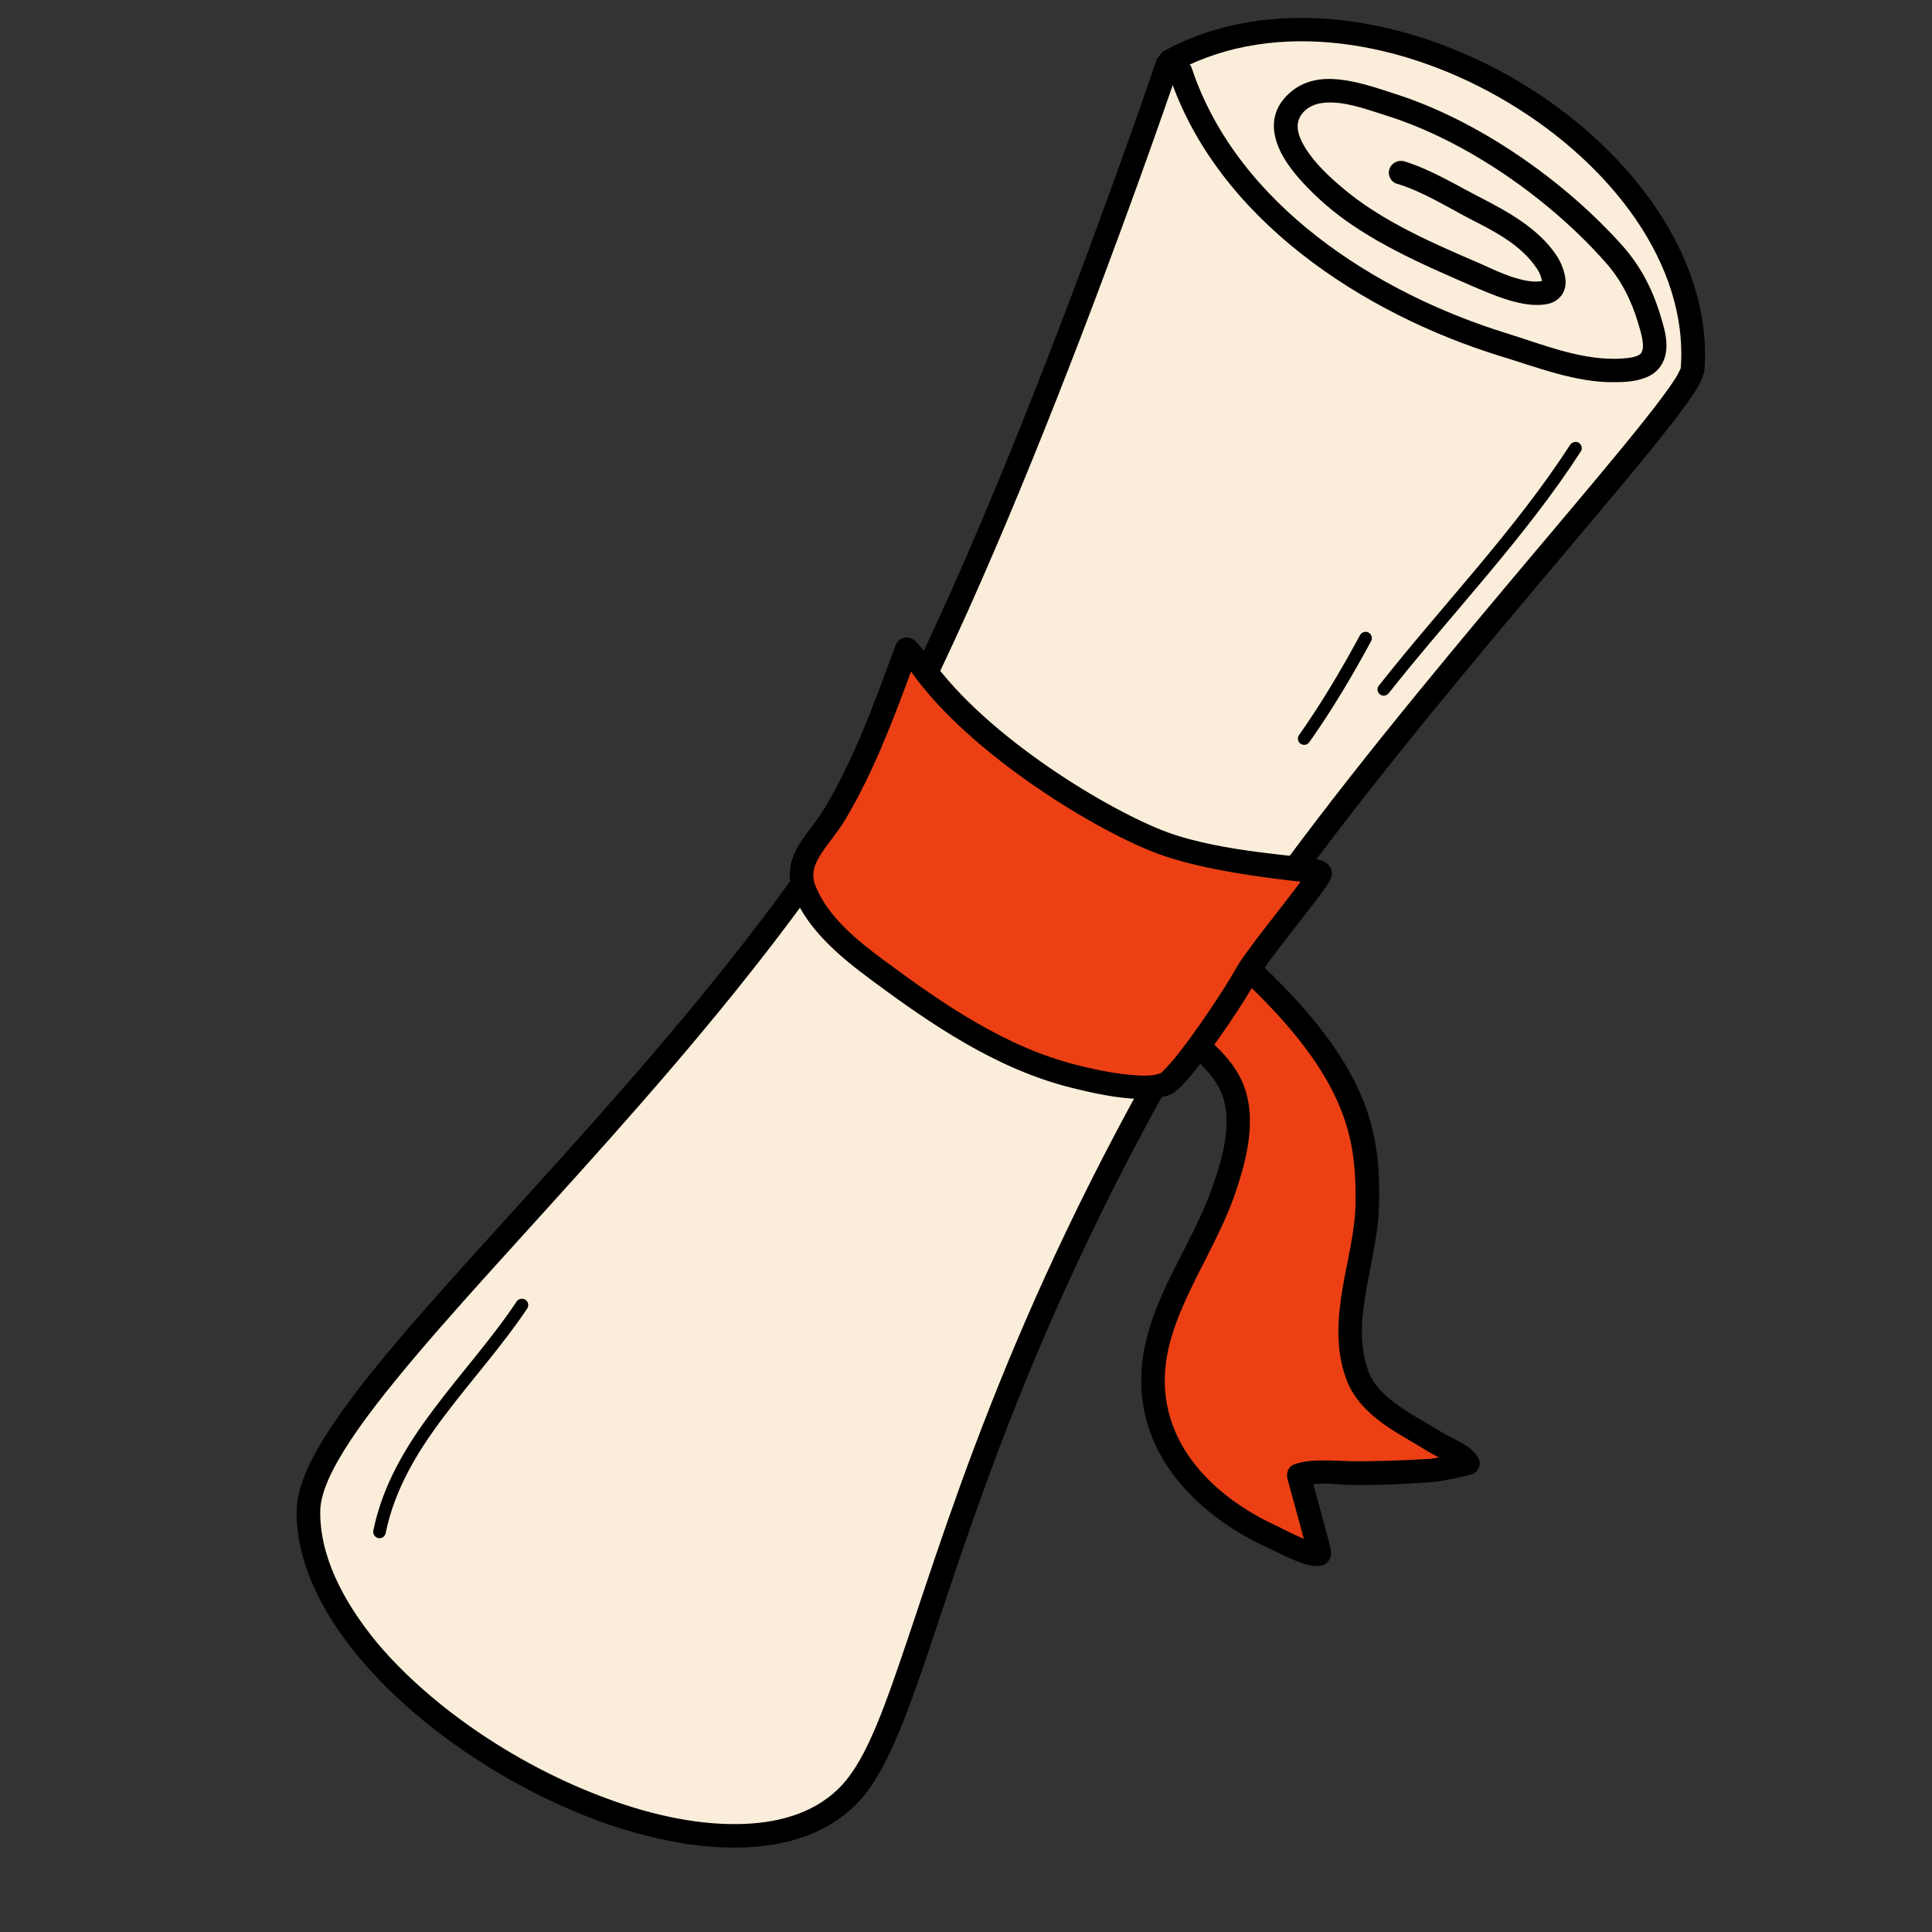 <?xml version="1.0" encoding="UTF-8" standalone="no"?> <svg xmlns="http://www.w3.org/2000/svg" xmlns:xlink="http://www.w3.org/1999/xlink" xmlns:serif="http://www.serif.com/" width="100%" height="100%" viewBox="0 0 512 512" xml:space="preserve" style="fill-rule:evenodd;clip-rule:evenodd;stroke-linejoin:round;stroke-miterlimit:2;"><rect x="0" y="0" width="512" height="512" fill="#333333" stroke="none"/> <g transform="matrix(1,0,0,1,-2708.79,-18916.8)"> <g id="Монтажная-область11" serif:id="Монтажная область11" transform="matrix(0.755,0,0,0.599,2267.72,10999.9)"> <rect x="584.151" y="13206.4" width="678.086" height="854.077" style="fill:none;"></rect> <g transform="matrix(1.324,0,0,1.668,-3003.33,-18349.1)"> <path d="M3023.35,19198.8C3027.56,19202 3031.94,19205.6 3034.78,19210.1C3040.53,19219.3 3037.25,19230.9 3034.01,19240.3C3027.2,19259.9 3010.86,19277.6 3016.41,19299.8C3020.22,19315 3033.49,19326 3047.3,19332.3C3049.11,19333.1 3057.37,19337.5 3059.37,19336.6C3059.8,19336.4 3053.8,19315.8 3053.95,19315.7C3057.73,19314.4 3063.5,19315.1 3067.48,19315.1C3074.49,19315.3 3081.55,19314.9 3088.54,19314.5C3091.25,19314.3 3098.77,19312.6 3098.73,19312.6C3097.68,19310.4 3092.03,19308.2 3089.97,19306.9C3082.51,19302.2 3072.47,19297.8 3069.35,19288.9C3064.13,19274 3071.93,19258.5 3072.1,19243.5C3072.32,19224.8 3070.12,19206.3 3032.12,19173.8" style="fill:rgb(236,64,20);"></path> <path d="M3091.08,19311C3089.97,19310.4 3088.96,19309.9 3088.31,19309.5C3084.52,19307.1 3080.09,19304.8 3076.2,19302C3071.84,19298.8 3068.18,19295 3066.4,19289.9C3063.61,19282 3064.21,19273.9 3065.62,19265.7C3066.91,19258.3 3068.89,19250.8 3068.98,19243.5C3069.18,19225.4 3066.84,19207.6 3030.09,19176.2C3028.78,19175 3028.62,19173.1 3029.74,19171.8C3030.86,19170.4 3032.84,19170.3 3034.15,19171.4C3073.4,19205 3075.45,19224.2 3075.23,19243.6C3075.14,19251.2 3073.13,19259 3071.78,19266.8C3070.55,19273.9 3069.87,19280.9 3072.3,19287.9C3073.65,19291.7 3076.56,19294.5 3079.88,19296.9C3083.65,19299.7 3087.97,19301.9 3091.64,19304.2C3093.1,19305.2 3096.35,19306.5 3098.53,19308C3099.99,19309 3101.04,19310.2 3101.54,19311.2C3102,19312.1 3102.26,19313.5 3100.93,19314.8C3100.84,19314.9 3100.38,19315.4 3099.36,19315.6C3098.07,19316 3091.32,19317.5 3088.73,19317.6C3081.66,19318.1 3074.52,19318.4 3067.43,19318.3C3064.65,19318.2 3060.93,19317.7 3057.78,19318.1C3059.19,19323.2 3061.99,19333.2 3062.42,19335.6C3062.89,19338.2 3060.97,19339.3 3060.66,19339.5C3059.63,19339.9 3057.62,19340 3055.26,19339.2C3051.91,19338.1 3047.32,19335.7 3046.01,19335.1C3031.37,19328.5 3017.42,19316.7 3013.38,19300.5C3010.42,19288.7 3013.19,19278.1 3017.71,19267.8C3021.92,19258.3 3027.68,19249 3031.06,19239.2C3032.6,19234.8 3034.17,19229.8 3034.66,19224.8C3035.09,19220.3 3034.63,19215.8 3032.13,19211.8C3029.49,19207.6 3025.39,19204.2 3021.47,19201.3C3020.09,19200.3 3019.81,19198.3 3020.85,19196.9C3021.88,19195.5 3023.84,19195.3 3025.22,19196.3C3029.73,19199.7 3034.38,19203.6 3037.42,19208.5C3043.68,19218.4 3040.49,19231.1 3036.96,19241.3C3033.53,19251.2 3027.71,19260.6 3023.43,19270.4C3019.47,19279.4 3016.85,19288.7 3019.44,19299C3023.02,19313.3 3035.62,19323.6 3048.58,19329.4C3049.55,19329.9 3052.37,19331.4 3055.07,19332.5L3055.27,19332.6C3053.88,19327.3 3051.53,19319 3051.01,19317C3050.8,19316.1 3050.82,19315.6 3050.83,19315.5C3050.98,19313.6 3052.23,19313 3052.87,19312.8C3056.97,19311.3 3063.21,19311.9 3067.54,19312C3074.46,19312.1 3081.44,19311.8 3088.35,19311.4C3088.98,19311.4 3089.97,19311.2 3091.08,19311Z"></path> </g> <g transform="matrix(1.058,1.56,-1.239,1.332,21609.1,-16451.8)"> <path d="M2793.03,19023.3C2793.03,19023.3 2858.33,19132.7 2873.05,19184.5C2894.68,19260.7 2892.97,19351.5 2910.17,19366.9C2941.73,19395.1 3037.38,19358.3 3032.49,19317.7C3029.78,19295.2 2988.87,19254.7 2954.32,19156C2933.67,19097.1 2922.6,18986.2 2916.78,18980.4C2883.74,18947.6 2803.1,18973.5 2793.03,19023.3Z" style="fill:rgb(250,237,217);"></path> <path d="M2790.85,19024.6C2790.85,19024.6 2855.93,19133.5 2870.6,19185.2C2885.72,19238.4 2889.41,19298.8 2896.15,19335.6C2897.93,19345.2 2899.93,19353.3 2902.37,19359.2C2904.14,19363.5 2906.18,19366.7 2908.47,19368.8C2916.46,19375.9 2928.3,19379.2 2941.67,19379.3C2961.1,19379.5 2983.79,19373.1 3001.89,19362.9C3014.11,19356 3024.23,19347.3 3029.96,19337.9C3033.97,19331.4 3035.86,19324.4 3035.01,19317.4C3034.17,19310.4 3029.85,19301.7 3023.13,19290.2C3008.05,19264.4 2980.82,19224 2956.71,19155.2C2940.24,19108.1 2929.89,19027.9 2923.43,18994.8C2922.26,18988.8 2921.21,18984.3 2920.28,18981.7C2919.71,18980.2 2919.08,18979.2 2918.57,18978.6C2901.43,18961.6 2871.99,18959.6 2845.48,18968.5C2819.07,18977.4 2795.74,18997.1 2790.53,19022.8L2790.85,19024.6ZM2914.93,18982.2C2899.03,18966.4 2871.67,18965 2847.1,18973.3C2822.74,18981.5 2800.97,18999.3 2795.72,19022.9C2801.86,19033.2 2861.48,19134.5 2875.49,19183.8C2890.66,19237.2 2894.38,19297.8 2901.15,19334.6C2902.85,19343.9 2904.73,19351.6 2907.07,19357.3C2908.48,19360.7 2910.03,19363.3 2911.86,19365C2919.03,19371.4 2929.72,19374.1 2941.72,19374.3C2960.33,19374.4 2982.05,19368.2 2999.39,19358.4C3008.91,19353.1 3017.11,19346.6 3022.68,19339.5C3027.97,19332.8 3030.87,19325.5 3029.97,19318C3029.18,19311.5 3025,19303.4 3018.75,19292.8C3003.56,19266.8 2976.18,19226.1 2951.92,19156.8C2935.37,19109.6 2924.93,19029 2918.44,18995.8C2917.49,18990.9 2916.64,18987.1 2915.85,18984.5C2915.52,18983.5 2915,18982.3 2914.93,18982.2Z"></path> </g> <g transform="matrix(1.324,0,0,1.668,-3003.33,-18349.1)"> <path d="M3118.38,18999C3118.32,18998.6 3118.2,18998 3118.05,18997.6C3117.75,18996.8 3117.36,18996.1 3117.01,18995.6C3112.81,18989.3 3105.62,18985.7 3099.14,18982.4C3093.06,18979.2 3086.65,18975.2 3080.06,18973.2C3078.41,18972.8 3077.45,18971 3077.94,18969.4C3078.42,18967.7 3080.16,18966.8 3081.82,18967.2C3088.78,18969.3 3095.6,18973.5 3102.02,18976.8C3109.4,18980.6 3117.41,18985 3122.2,18992.1C3123.42,18993.9 3124.83,18997.1 3124.66,18999.7C3124.57,19001 3124.12,19002.2 3123.31,19003.1C3122.53,19004 3121.39,19004.8 3119.7,19005.1C3113.4,19006.3 3105.35,19002.6 3099.88,19000.3C3086.58,18994.5 3072.14,18988.3 3061.13,18978.8C3057.34,18975.5 3051.05,18969.5 3048.57,18963.5C3046.53,18958.5 3046.74,18953.5 3051.28,18949.3C3054.48,18946.3 3058.55,18945.2 3062.89,18945.4C3068.43,18945.6 3074.44,18947.7 3079.04,18949.2C3101.37,18956.2 3124.47,18972.4 3139.91,18989.8C3144.74,18995.3 3147.87,19001.5 3149.93,19008.5C3150.5,19010.4 3151.23,19012.8 3151.38,19015.1C3151.51,19017.1 3151.24,19019 3150.37,19020.7C3149.34,19022.7 3147.52,19024.1 3145.31,19024.8C3142.85,19025.7 3139.86,19025.8 3137.7,19025.8C3127.51,19026 3116.97,19021.8 3107.38,19018.9C3070.85,19007.6 3032.3,18982.5 3019.63,18944.5C3019.09,18942.9 3019.97,18941.1 3021.61,18940.6C3023.24,18940 3025.02,18940.9 3025.56,18942.5C3037.6,18978.7 3074.51,19002.2 3109.23,19012.9C3118.22,19015.7 3128.06,19019.7 3137.62,19019.6C3138.99,19019.6 3140.81,19019.5 3142.45,19019.2C3143.41,19018.9 3144.39,19018.7 3144.81,19017.9C3145.29,19016.9 3145.22,19015.8 3145.06,19014.7C3144.84,19013.1 3144.32,19011.6 3143.93,19010.2C3142.14,19004.2 3139.44,18998.7 3135.23,18994C3120.5,18977.3 3098.48,18961.8 3077.18,18955.1C3073.68,18954 3069.31,18952.4 3065.03,18951.8C3061.53,18951.4 3058.07,18951.5 3055.53,18953.8C3052.49,18956.7 3053.58,18960.2 3055.56,18963.5C3058.16,18967.8 3062.47,18971.7 3065.21,18974C3075.76,18983.1 3089.63,18989 3102.37,18994.5C3104.78,18995.6 3107.74,18997 3110.81,18998C3113.38,18998.8 3116.02,18999.4 3118.38,18999Z"></path> </g> <g transform="matrix(1.324,0,0,1.668,-3003.33,-18349.1)"> <path d="M3125.89,19042.4C3111.14,19065.2 3091.95,19085 3075.16,19106.3C3074.59,19107 3074.72,19108 3075.44,19108.6C3076.16,19109.2 3077.21,19109 3077.78,19108.3C3094.63,19087 3113.88,19067.1 3128.69,19044.2C3129.19,19043.5 3128.97,19042.4 3128.2,19041.9C3127.43,19041.4 3126.39,19041.7 3125.89,19042.4Z"></path> </g> <g transform="matrix(1.324,0,0,1.668,-3003.33,-18349.1)"> <path d="M3070.17,19092.9C3065.26,19102 3060,19110.9 3054.01,19119.4C3053.47,19120.1 3053.65,19121.2 3054.4,19121.7C3055.15,19122.2 3056.19,19122.1 3056.72,19121.3C3062.8,19112.7 3068.13,19103.7 3073.11,19094.5C3073.54,19093.7 3073.24,19092.7 3072.43,19092.2C3071.62,19091.8 3070.61,19092.1 3070.17,19092.9Z"></path> </g> <g transform="matrix(1.324,0,0,1.668,-3003.33,-18349.1)"> <path d="M2811.85,19331.1C2814.27,19319.3 2820.32,19309.4 2827.35,19300.1C2834.55,19290.5 2842.78,19281.4 2849.39,19271.5C2849.89,19270.7 2849.68,19269.7 2848.92,19269.2C2848.15,19268.7 2847.12,19268.9 2846.61,19269.6C2840.04,19279.5 2831.85,19288.5 2824.69,19298.1C2817.36,19307.8 2811.11,19318.1 2808.59,19330.4C2808.4,19331.3 2808.99,19332.2 2809.89,19332.4C2810.79,19332.6 2811.67,19332 2811.85,19331.1Z"></path> </g> <g transform="matrix(1.058,1.56,-1.239,1.332,21609.1,-16451.8)"> <path d="M2852.74,19148.4C2859.01,19159.6 2865.72,19171.2 2869.8,19183.5C2871.81,19189.5 2871.31,19196.7 2878.12,19198.9C2885.45,19201.4 2894.11,19199.8 2901.42,19198.1C2916.92,19194.5 2933,19190.1 2946.09,19180.9C2949.95,19178.1 2959.01,19171.5 2960.31,19166.5C2961.01,19163.9 2956.32,19145.8 2953.5,19138.1C2951.65,19133.2 2948.28,19112.8 2947.28,19112C2946.26,19111.2 2933.14,19126.4 2920.45,19133.5C2908.8,19140.1 2878.8,19150.2 2857.37,19148.3C2856.6,19148.2 2852.74,19148.4 2852.74,19148.4Z" style="fill:rgb(236,64,20);"></path> <path d="M2852.63,19145.8C2851.75,19145.9 2850.95,19146.4 2850.52,19147.1C2850.1,19147.9 2850.09,19148.8 2850.52,19149.6C2856.71,19160.7 2863.36,19172.2 2867.39,19184.3C2868.4,19187.3 2868.78,19190.6 2869.76,19193.5C2870.99,19197 2873.03,19199.9 2877.32,19201.3C2885.08,19203.9 2894.25,19202.3 2901.99,19200.5C2917.81,19196.9 2934.2,19192.4 2947.56,19182.9C2949.95,19181.2 2954.28,19178.1 2957.65,19174.7C2960.19,19172.2 2962.16,19169.5 2962.76,19167.2C2963.02,19166.2 2962.85,19163.6 2962.17,19160.2C2960.84,19153.3 2957.89,19142.7 2955.88,19137.3C2954.42,19133.3 2952.02,19119.7 2950.6,19113.9C2950.25,19112.5 2949.91,19111.5 2949.67,19111C2949.41,19110.5 2949.1,19110.2 2948.87,19110C2948.33,19109.6 2946.99,19109 2945.24,19110.1C2942.27,19112 2930.57,19124.9 2919.21,19131.3C2907.82,19137.7 2878.53,19147.6 2857.6,19145.7C2856.77,19145.7 2852.63,19145.8 2852.63,19145.8ZM2857,19150.8C2862.72,19161 2868.52,19171.6 2872.21,19182.7C2873.21,19185.7 2873.59,19189 2874.56,19191.8C2875.28,19193.9 2876.39,19195.7 2878.91,19196.5C2885.81,19198.8 2893.96,19197.2 2900.85,19195.6C2916.04,19192.1 2931.8,19187.9 2944.63,19178.8C2946.86,19177.2 2950.91,19174.3 2954.06,19171.1C2955.84,19169.4 2957.37,19167.6 2957.83,19166C2957.81,19165.7 2957.61,19163.3 2957.19,19161.1C2955.9,19154.5 2953.06,19144.3 2951.11,19139C2949.71,19135.3 2947.43,19122.6 2945.96,19116.4C2941.51,19120.6 2930.59,19130.7 2921.7,19135.7C2909.77,19142.5 2879.07,19152.8 2857.14,19150.8L2857,19150.8Z"></path> </g> </g> </g> </svg> 